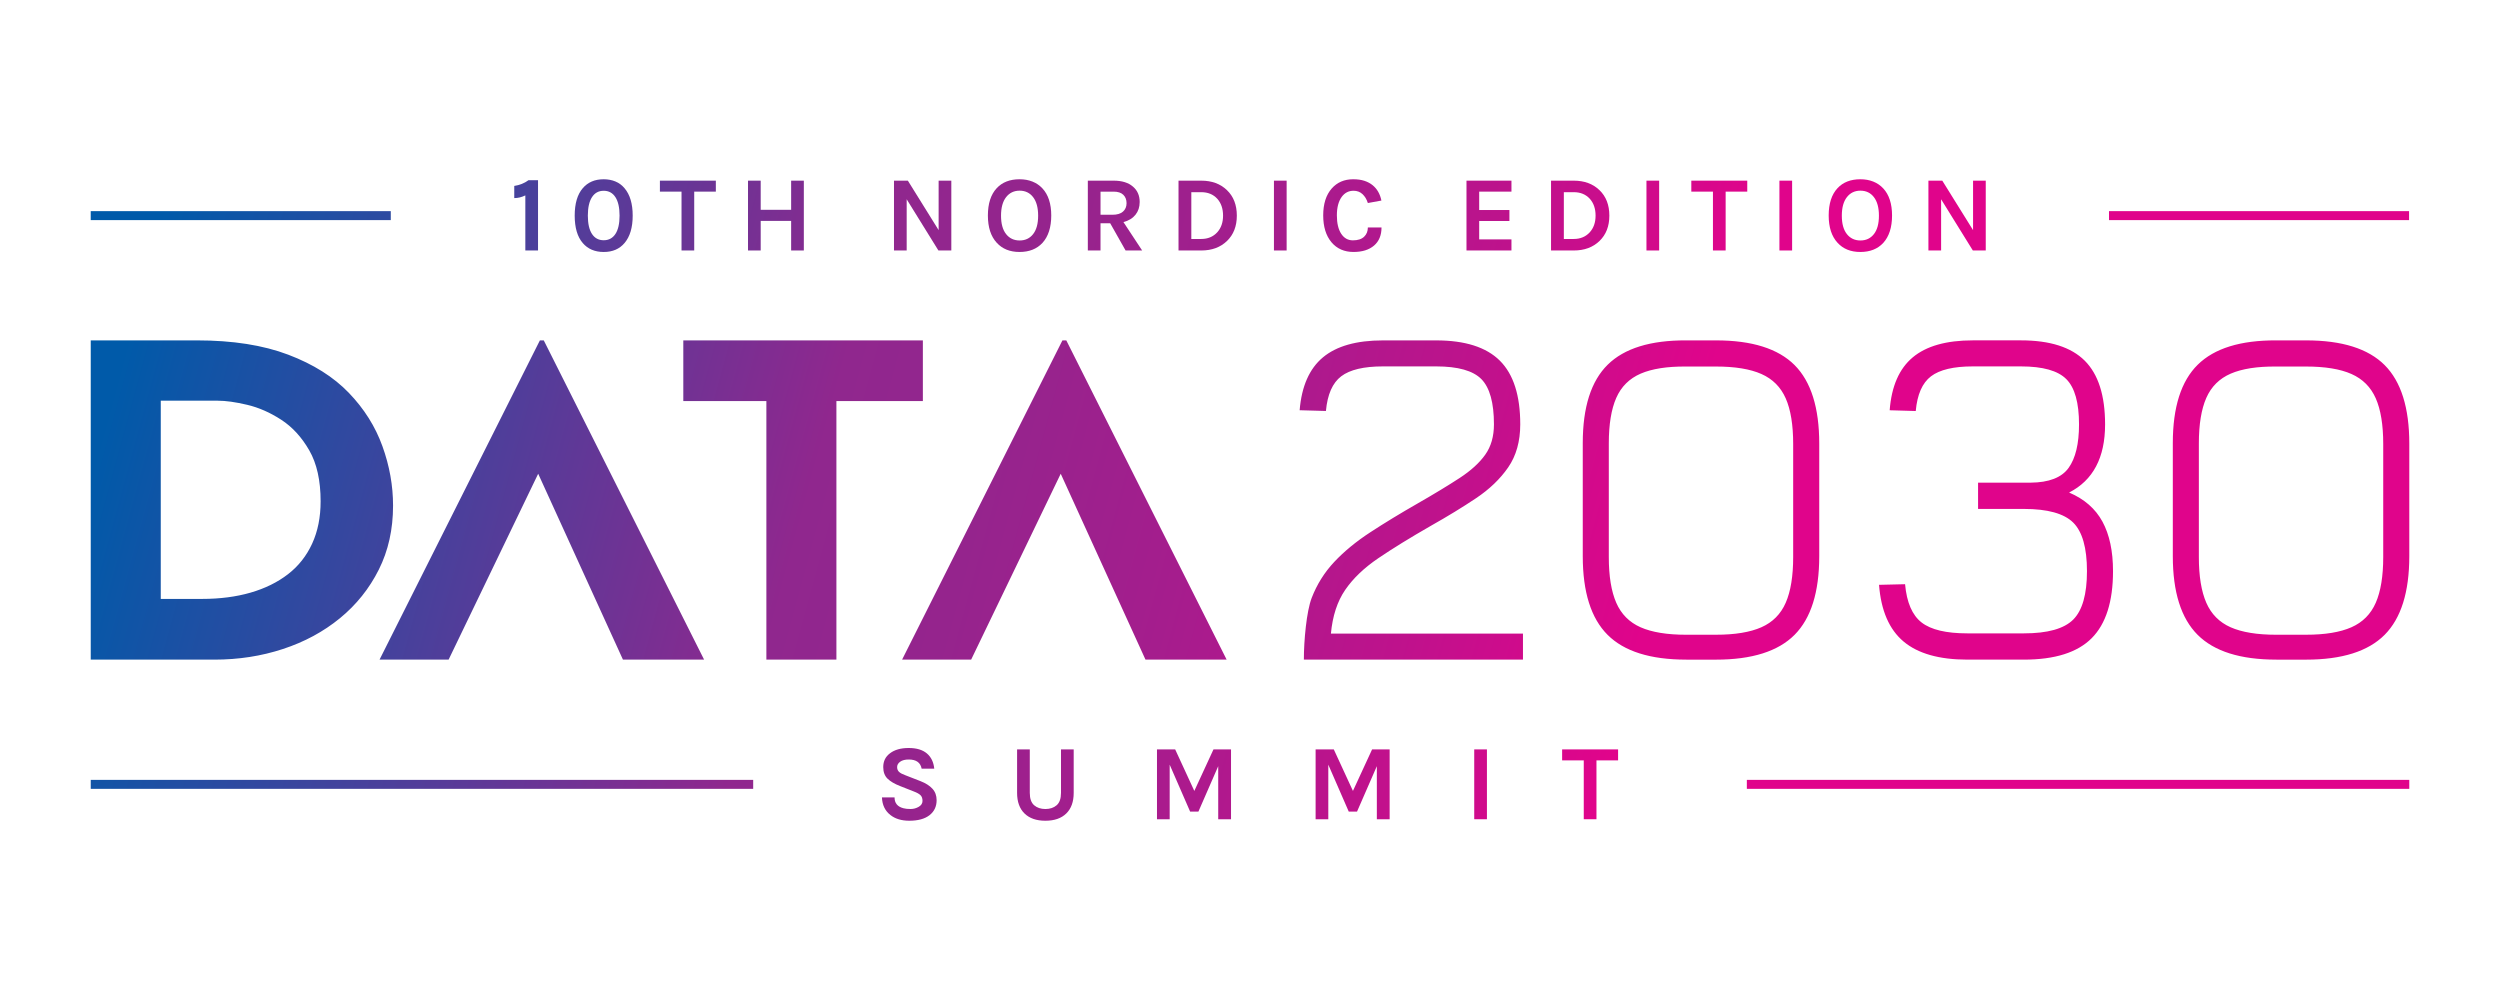 <?xml version="1.0" encoding="UTF-8"?>
<svg id="Layer_1" xmlns="http://www.w3.org/2000/svg" version="1.1" xmlns:xlink="http://www.w3.org/1999/xlink" viewBox="0 0 250 100">
  <!-- Generator: Adobe Illustrator 29.5.1, SVG Export Plug-In . SVG Version: 2.1.0 Build 141)  -->
  <defs>
    <style>
      .st0 {
        fill: url(#linear-gradient2);
      }

      .st1 {
        fill: url(#linear-gradient10);
      }

      .st2 {
        fill: url(#linear-gradient21);
      }

      .st3 {
        fill: url(#linear-gradient27);
      }

      .st4 {
        fill: url(#linear-gradient26);
      }

      .st5 {
        fill: url(#linear-gradient1);
      }

      .st6 {
        fill: url(#linear-gradient9);
      }

      .st7 {
        fill: url(#linear-gradient18);
      }

      .st8 {
        fill: url(#linear-gradient23);
      }

      .st9 {
        fill: url(#linear-gradient8);
      }

      .st10 {
        fill: url(#linear-gradient11);
      }

      .st11 {
        fill: url(#linear-gradient16);
      }

      .st12 {
        fill: url(#linear-gradient24);
      }

      .st13 {
        fill: url(#linear-gradient22);
      }

      .st14 {
        fill: url(#linear-gradient19);
      }

      .st15 {
        fill: url(#linear-gradient12);
      }

      .st16 {
        fill: url(#linear-gradient7);
      }

      .st17 {
        fill: url(#linear-gradient20);
      }

      .st18 {
        fill: url(#linear-gradient4);
      }

      .st19 {
        fill: url(#linear-gradient14);
      }

      .st20 {
        fill: url(#linear-gradient5);
      }

      .st21 {
        fill: url(#linear-gradient3);
      }

      .st22 {
        fill: url(#linear-gradient25);
      }

      .st23 {
        fill: url(#linear-gradient15);
      }

      .st24 {
        fill: url(#linear-gradient17);
      }

      .st25 {
        fill: url(#linear-gradient6);
      }

      .st26 {
        fill: url(#linear-gradient13);
      }

      .st27 {
        fill: url(#linear-gradient);
      }
    </style>
    <linearGradient id="linear-gradient" x1="238.358" y1="81.944" x2="16.179" y2="21.444" gradientUnits="userSpaceOnUse">
      <stop offset="0" stop-color="#e0048b"/>
      <stop offset=".332" stop-color="#e0048b"/>
      <stop offset=".433" stop-color="#be128c"/>
      <stop offset=".534" stop-color="#a51d8d"/>
      <stop offset=".625" stop-color="#95248d"/>
      <stop offset=".697" stop-color="#90278e"/>
      <stop offset="1" stop-color="#005aa9"/>
    </linearGradient>
    <linearGradient id="linear-gradient1" x1="252.806" y1="28.888" x2="30.626" y2="-31.612" xlink:href="#linear-gradient"/>
    <linearGradient id="linear-gradient2" x1="238.874" y1="80.053" x2="16.694" y2="19.552" xlink:href="#linear-gradient"/>
    <linearGradient id="linear-gradient3" x1="240.889" y1="72.653" x2="18.709" y2="12.152" xlink:href="#linear-gradient"/>
    <linearGradient id="linear-gradient4" x1="241.379" y1="70.854" x2="19.199" y2="10.353" xlink:href="#linear-gradient"/>
    <linearGradient id="linear-gradient5" x1="242.036" y1="68.439" x2="19.856" y2="7.939" xlink:href="#linear-gradient"/>
    <linearGradient id="linear-gradient6" x1="242.569" y1="66.481" x2="20.39" y2="5.98" xlink:href="#linear-gradient"/>
    <linearGradient id="linear-gradient7" x1="243.582" y1="62.761" x2="21.403" y2="2.261" xlink:href="#linear-gradient"/>
    <linearGradient id="linear-gradient8" x1="244.249" y1="60.311" x2="22.07" y2="-.19" xlink:href="#linear-gradient"/>
    <linearGradient id="linear-gradient9" x1="244.831" y1="58.175" x2="22.651" y2="-2.325" xlink:href="#linear-gradient"/>
    <linearGradient id="linear-gradient10" x1="245.448" y1="55.909" x2="23.269" y2="-4.592" xlink:href="#linear-gradient"/>
    <linearGradient id="linear-gradient11" x1="246.051" y1="53.695" x2="23.871" y2="-6.805" xlink:href="#linear-gradient"/>
    <linearGradient id="linear-gradient12" x1="246.557" y1="51.835" x2="24.378" y2="-8.665" xlink:href="#linear-gradient"/>
    <linearGradient id="linear-gradient13" x1="247.492" y1="48.405" x2="25.312" y2="-12.096" xlink:href="#linear-gradient"/>
    <linearGradient id="linear-gradient14" x1="248.02" y1="46.465" x2="25.84" y2="-14.036" xlink:href="#linear-gradient"/>
    <linearGradient id="linear-gradient15" x1="248.622" y1="44.251" x2="26.443" y2="-16.249" xlink:href="#linear-gradient"/>
    <linearGradient id="linear-gradient16" x1="249.156" y1="42.292" x2="26.976" y2="-18.209" xlink:href="#linear-gradient"/>
    <linearGradient id="linear-gradient17" x1="249.54" y1="40.881" x2="27.361" y2="-19.62" xlink:href="#linear-gradient"/>
    <linearGradient id="linear-gradient18" x1="250.053" y1="38.996" x2="27.874" y2="-21.504" xlink:href="#linear-gradient"/>
    <linearGradient id="linear-gradient19" x1="250.723" y1="36.538" x2="28.543" y2="-23.963" xlink:href="#linear-gradient"/>
    <linearGradient id="linear-gradient20" x1="237.139" y1="86.424" x2="14.959" y2="25.923" xlink:href="#linear-gradient"/>
    <linearGradient id="linear-gradient21" x1="225.706" y1="128.407" x2="3.527" y2="67.906" xlink:href="#linear-gradient"/>
    <linearGradient id="linear-gradient22" x1="233.846" y1="98.515" x2="11.667" y2="38.015" xlink:href="#linear-gradient"/>
    <linearGradient id="linear-gradient23" x1="233.015" y1="101.566" x2="10.836" y2="41.066" xlink:href="#linear-gradient"/>
    <linearGradient id="linear-gradient24" x1="232.132" y1="104.81" x2="9.952" y2="44.309" xlink:href="#linear-gradient"/>
    <linearGradient id="linear-gradient25" x1="231.037" y1="108.831" x2="8.858" y2="48.33" xlink:href="#linear-gradient"/>
    <linearGradient id="linear-gradient26" x1="230.071" y1="112.38" x2="7.891" y2="51.879" xlink:href="#linear-gradient"/>
    <linearGradient id="linear-gradient27" x1="229.069" y1="116.059" x2="6.889" y2="55.559" xlink:href="#linear-gradient"/>
  </defs>
  <path class="st27" d="M211.302,57.115c0,3.041-.711,5.275-2.134,6.705-1.423,1.428-3.681,2.143-6.775,2.143h-5.658c-2.811,0-4.938-.602-6.377-1.809-1.437-1.206-2.256-3.095-2.455-5.671l2.603-.062c0,.002.002.005.002.007.164,1.819.715,3.09,1.649,3.818.936.728,2.461,1.091,4.578,1.091h5.658c2.366,0,4.007-.46,4.927-1.375.918-.918,1.377-2.534,1.377-4.847,0-2.329-.46-3.949-1.377-4.858-.919-.908-2.561-1.364-4.927-1.364h-4.586v-2.627h5.255c1.837-.016,3.103-.509,3.798-1.476s1.042-2.415,1.042-4.349c0-2.165-.421-3.674-1.266-4.524-.843-.852-2.357-1.277-4.54-1.277h-4.814c-1.919,0-3.313.33-4.183.99-.868.662-1.377,1.819-1.525,3.471l-2.607-.075c.182-2.395.952-4.159,2.309-5.292,1.355-1.131,3.358-1.698,6.005-1.698h4.814c2.895,0,5.02.679,6.377,2.032,1.357,1.355,2.036,3.479,2.036,6.371,0,3.322-1.2,5.593-3.599,6.815,1.521.646,2.634,1.616,3.338,2.913.702,1.297,1.054,2.946,1.054,4.945M227.627,63.473h2.979c1.903,0,3.416-.25,4.54-.748,1.125-.498,1.937-1.315,2.433-2.452.496-1.138.744-2.661.744-4.571v-11.304c0-1.91-.248-3.429-.744-4.558-.496-1.129-1.308-1.943-2.433-2.441-1.124-.498-2.638-.746-4.54-.746h-2.979c-1.903-.016-3.42.221-4.553.71-1.133.491-1.948,1.299-2.444,2.428-.496,1.129-.744,2.649-.744,4.557v11.355c0,1.91.248,3.433.744,4.571.496,1.136,1.306,1.954,2.431,2.452,1.125.498,2.647.748,4.566.748M227.627,65.963c-3.59,0-6.211-.826-7.865-2.481-1.654-1.653-2.481-4.274-2.481-7.864v-11.311c0-3.588.83-6.2,2.494-7.838,1.662-1.636,4.279-2.448,7.853-2.431h2.979c3.59,0,6.207.823,7.854,2.468,1.645,1.647,2.468,4.263,2.468,7.851v11.262c0,3.59-.823,6.211-2.468,7.864-1.647,1.654-4.265,2.481-7.854,2.481h-2.979ZM168.622,63.473h2.979c1.903,0,3.416-.25,4.54-.748,1.125-.498,1.937-1.315,2.433-2.452.496-1.138.744-2.661.744-4.571v-11.304c0-1.91-.248-3.429-.744-4.558-.496-1.129-1.308-1.943-2.433-2.441-1.124-.498-2.638-.746-4.54-.746h-2.979c-1.903-.016-3.42.221-4.553.71-1.133.491-1.948,1.299-2.444,2.428-.496,1.129-.744,2.649-.744,4.557v11.355c0,1.91.248,3.433.744,4.571.496,1.136,1.306,1.954,2.431,2.452,1.125.498,2.647.748,4.566.748M168.622,65.963c-3.59,0-6.211-.826-7.865-2.481-1.654-1.653-2.481-4.274-2.481-7.864v-11.311c0-3.588.83-6.2,2.494-7.838,1.662-1.636,4.279-2.448,7.853-2.431h2.979c3.59,0,6.207.823,7.854,2.468,1.645,1.647,2.468,4.263,2.468,7.851v11.262c0,3.59-.823,6.211-2.468,7.864-1.647,1.654-4.265,2.481-7.854,2.481h-2.979ZM129.964,41.023c.197-2.393.974-4.157,2.331-5.288,1.357-1.131,3.358-1.696,6.005-1.696h5.312c2.895,0,5.02.679,6.377,2.032,1.357,1.353,2.036,3.475,2.036,6.364,0,1.702-.403,3.134-1.204,4.298-.803,1.164-1.879,2.196-3.227,3.095-1.348.901-2.84,1.813-4.478,2.736-2.101,1.206-3.863,2.291-5.286,3.258-1.423.965-2.526,2.023-3.313,3.17-.786,1.147-1.262,2.605-1.426,4.37h19.206v2.601h-21.911c0-1.882.261-4.814.781-6.167.522-1.353,1.275-2.556,2.258-3.603.985-1.049,2.183-2.036,3.599-2.96,1.414-.925,3.015-1.899,4.801-2.922,1.638-.941,3.019-1.778,4.144-2.514,1.125-.735,1.977-1.512,2.556-2.329.58-.817.87-1.828.87-3.033,0-2.163-.42-3.67-1.253-4.52-.837-.85-2.346-1.275-4.529-1.275h-5.312c-1.919,0-3.313.33-4.181.99-.868.66-1.377,1.817-1.527,3.468M114.549,65.963l-8.476-18.589-8.958,18.589h-6.906l16.034-31.925h.387l16.034,31.925h-8.113ZM62.295,65.963l-8.476-18.589-8.958,18.589h-6.906l16.034-31.925h.387l16.034,31.925h-8.113ZM16.077,59.891h4.153c1.769,0,3.38-.21,4.83-.629,1.448-.42,2.696-1.034,3.743-1.844,1.045-.808,1.85-1.828,2.413-3.057.564-1.229.846-2.639.846-4.23,0-2.081-.379-3.779-1.136-5.096-.755-1.315-1.689-2.335-2.8-3.057-1.111-.722-2.245-1.222-3.406-1.496-1.158-.275-2.141-.412-2.946-.412h-5.698v19.822ZM9.074,65.963v-31.925h10.625c3.573,0,6.616.478,9.128,1.432,2.512.954,4.531,2.227,6.06,3.818,1.53,1.591,2.649,3.369,3.356,5.334.71,1.968,1.063,3.947,1.063,5.943,0,2.371-.476,4.505-1.425,6.399-.95,1.893-2.245,3.513-3.887,4.858-1.643,1.344-3.542,2.371-5.7,3.079-2.156.71-4.442,1.063-6.857,1.063h-12.364ZM68.331,34.038h23.956v6.072h-8.646v25.853h-7.003v-25.853h-8.307v-6.072Z"/>
  <rect class="st5" x="210.9" y="21.114" width="30.007" height=".897"/>
  <rect class="st0" x="9.072" y="21.114" width="30.007" height=".897"/>
  <path class="st21" d="M51.425,18.593c.538-.079,1.011-.269,1.42-.57h.958v7.025h-1.269v-5.508c-.366.179-.735.269-1.108.269v-1.216Z"/>
  <path class="st18" d="M60.364,17.926c.431,0,.823.074,1.178.221.355.147.658.371.909.672.545.638.818,1.553.818,2.743,0,1.191-.273,2.105-.818,2.743-.502.595-1.194.893-2.076.893-.89,0-1.589-.298-2.098-.893-.538-.624-.807-1.538-.807-2.743s.269-2.119.807-2.743c.509-.595,1.205-.893,2.087-.893ZM61.542,19.717c-.276-.427-.667-.64-1.172-.64s-.897.213-1.172.64c-.276.427-.414,1.042-.414,1.845,0,.803.138,1.415.414,1.834.276.42.667.629,1.172.629s.897-.21,1.172-.629.414-1.031.414-1.834c0-.803-.138-1.418-.414-1.845Z"/>
  <path class="st20" d="M65.99,18.066h5.594v1.097h-2.162v5.884h-1.269v-5.884h-2.162v-1.097Z"/>
  <path class="st25" d="M76.07,18.066v2.915h3.044v-2.915h1.269v6.982h-1.269v-2.958h-3.044v2.958h-1.269v-6.982h1.269Z"/>
  <path class="st16" d="M90.786,18.066l3.077,4.948v-4.948h1.269v6.982h-1.291l-3.173-5.121v5.121h-1.269v-6.982h1.388Z"/>
  <path class="st9" d="M101.963,17.926c.466,0,.893.077,1.28.231.387.154.721.382,1.0.683.588.631.882,1.535.882,2.711,0,1.183-.294,2.098-.882,2.743-.56.602-1.323.904-2.291.904-.961,0-1.721-.308-2.281-.925-.588-.638-.882-1.545-.882-2.722,0-1.19.294-2.101.882-2.732.552-.595,1.316-.893,2.291-.893ZM103.814,21.568c0-.799-.167-1.416-.5-1.85-.333-.434-.784-.651-1.35-.651s-1.018.217-1.356.651c-.337.434-.505,1.051-.505,1.85,0,.8.168,1.413.505,1.84.337.427.789.64,1.356.64s1.017-.213,1.35-.64.5-1.04.5-1.84Z"/>
  <path class="st6" d="M113.968,20.207c0,.495-.14.918-.42,1.269-.28.351-.681.595-1.205.732l1.872,2.84h-1.657l-1.538-2.722h-.968v2.722h-1.269v-6.982h2.582c.825,0,1.467.197,1.926.592.452.38.678.897.678,1.549ZM111.247,21.476c.466,0,.818-.106,1.054-.317.236-.211.355-.491.355-.839,0-.348-.107-.628-.323-.839-.215-.211-.538-.317-.968-.317h-1.312v2.313h1.194Z"/>
  <path class="st1" d="M120.122,18.066c1.061,0,1.918.316,2.571.947.66.631.99,1.481.99,2.55,0,1.062-.33,1.908-.99,2.539-.653.631-1.51.947-2.571.947h-2.27v-6.982h2.27ZM119.132,23.897h.99c.66,0,1.194-.222,1.603-.667.387-.43.581-.986.581-1.667,0-.696-.194-1.259-.581-1.689-.402-.437-.936-.656-1.603-.656h-.99v4.679Z"/>
  <path class="st10" d="M127.394,18.066h1.269v6.982h-1.269v-6.982Z"/>
  <path class="st15" d="M135.322,17.926c.43,0,.803.052,1.119.156.315.104.588.249.818.436.452.366.746.878.882,1.538l-1.356.247c-.115-.366-.292-.662-.533-.888-.24-.226-.54-.339-.898-.339-.488,0-.882.204-1.183.613-.323.445-.484,1.06-.484,1.845s.143,1.399.431,1.839c.287.441.678.662,1.172.662s.868-.12,1.119-.36c.251-.24.376-.55.376-.931h1.366c0,.782-.249,1.386-.747,1.813-.499.427-1.182.64-2.05.64-.925,0-1.66-.323-2.205-.968-.553-.66-.829-1.556-.829-2.689,0-1.147.283-2.044.85-2.689.545-.617,1.262-.925,2.152-.925Z"/>
  <path class="st26" d="M146.649,18.066h4.497v1.097h-3.227v1.839h3.023v1.097h-3.023v1.84h3.227v1.108h-4.497v-6.982Z"/>
  <path class="st19" d="M157.374,18.066c1.061,0,1.918.316,2.571.947.66.631.99,1.481.99,2.55,0,1.062-.33,1.908-.99,2.539-.653.631-1.51.947-2.571.947h-2.27v-6.982h2.27ZM156.384,23.897h.99c.66,0,1.194-.222,1.603-.667.387-.43.581-.986.581-1.667,0-.696-.194-1.259-.581-1.689-.402-.437-.936-.656-1.603-.656h-.99v4.679Z"/>
  <path class="st23" d="M164.646,18.066h1.269v6.982h-1.269v-6.982Z"/>
  <path class="st11" d="M169.132,18.066h5.594v1.097h-2.162v5.884h-1.269v-5.884h-2.163v-1.097Z"/>
  <path class="st24" d="M177.942,18.066h1.269v6.982h-1.269v-6.982Z"/>
  <path class="st7" d="M186.043,17.926c.466,0,.893.077,1.28.231.387.154.721.382,1.0.683.588.631.882,1.535.882,2.711,0,1.183-.294,2.098-.882,2.743-.559.602-1.323.904-2.291.904-.961,0-1.721-.308-2.281-.925-.588-.638-.882-1.545-.882-2.722,0-1.19.294-2.101.882-2.732.552-.595,1.316-.893,2.292-.893ZM187.893,21.568c0-.799-.167-1.416-.5-1.85-.333-.434-.784-.651-1.35-.651-.567,0-1.019.217-1.356.651-.337.434-.505,1.051-.505,1.85,0,.8.168,1.413.505,1.84.337.427.789.64,1.356.64.566,0,1.016-.213,1.35-.64.334-.427.5-1.04.5-1.84Z"/>
  <path class="st14" d="M194.229,18.066l3.077,4.948v-4.948h1.269v6.982h-1.291l-3.173-5.121v5.121h-1.269v-6.982h1.388Z"/>
  <rect class="st17" x="174.684" y="77.988" width="66.245" height=".897"/>
  <rect class="st2" x="9.074" y="77.988" width="66.245" height=".897"/>
  <polygon class="st13" points="156.213 74.94 161.809 74.94 161.809 76.038 159.646 76.038 159.646 81.924 158.376 81.924 158.376 76.038 156.213 76.038 156.213 74.94"/>
  <rect class="st8" x="147.423" y="74.94" width="1.27" height="6.984"/>
  <polygon class="st12" points="133.379 74.94 135.294 79.093 137.21 74.94 138.964 74.94 138.964 81.924 137.684 81.924 137.684 76.618 135.703 81.16 134.875 81.16 132.83 76.468 132.83 81.924 131.561 81.924 131.561 74.94 133.379 74.94"/>
  <polygon class="st22" points="117.517 74.94 119.432 79.093 121.348 74.94 123.102 74.94 123.102 81.924 121.822 81.924 121.822 76.618 119.841 81.16 119.013 81.16 116.968 76.468 116.968 81.924 115.698 81.924 115.698 74.94 117.517 74.94"/>
  <path class="st4" d="M102.979,74.94v4.347c0,.575.146.987.436,1.239.29.25.666.376,1.124.376.46,0,.835-.126,1.125-.376.29-.252.436-.664.436-1.239v-4.347h1.27v4.347c0,.89-.248,1.578-.742,2.061-.494.485-1.191.726-2.089.726-.896,0-1.592-.241-2.087-.726-.494-.483-.742-1.171-.742-2.061v-4.347h1.27Z"/>
  <path class="st3" d="M92.164,76.866c-.115-.609-.545-.916-1.291-.916-.365,0-.651.075-.855.221-.204.148-.306.325-.306.534,0,.208.067.37.199.489.133.119.339.228.62.328l1.516.591c.518.201.916.454,1.195.759.281.305.42.688.42,1.147,0,.631-.237,1.131-.71,1.501-.474.368-1.147.553-2.023.553-.775,0-1.403-.19-1.884-.569-.538-.416-.821-1.005-.85-1.766h1.26c0,.575.297.936.892,1.087.179.051.416.075.711.075.294,0,.565-.073.817-.221.252-.146.376-.343.376-.591s-.067-.438-.204-.571c-.137-.133-.358-.255-.666-.37l-1.39-.549c-.536-.208-.95-.452-1.237-.731-.286-.281-.43-.668-.43-1.162,0-.582.226-1.042.679-1.379.458-.35,1.082-.527,1.866-.527.786,0,1.392.182,1.819.544.427.363.673.87.737,1.523h-1.259Z"/>
</svg>